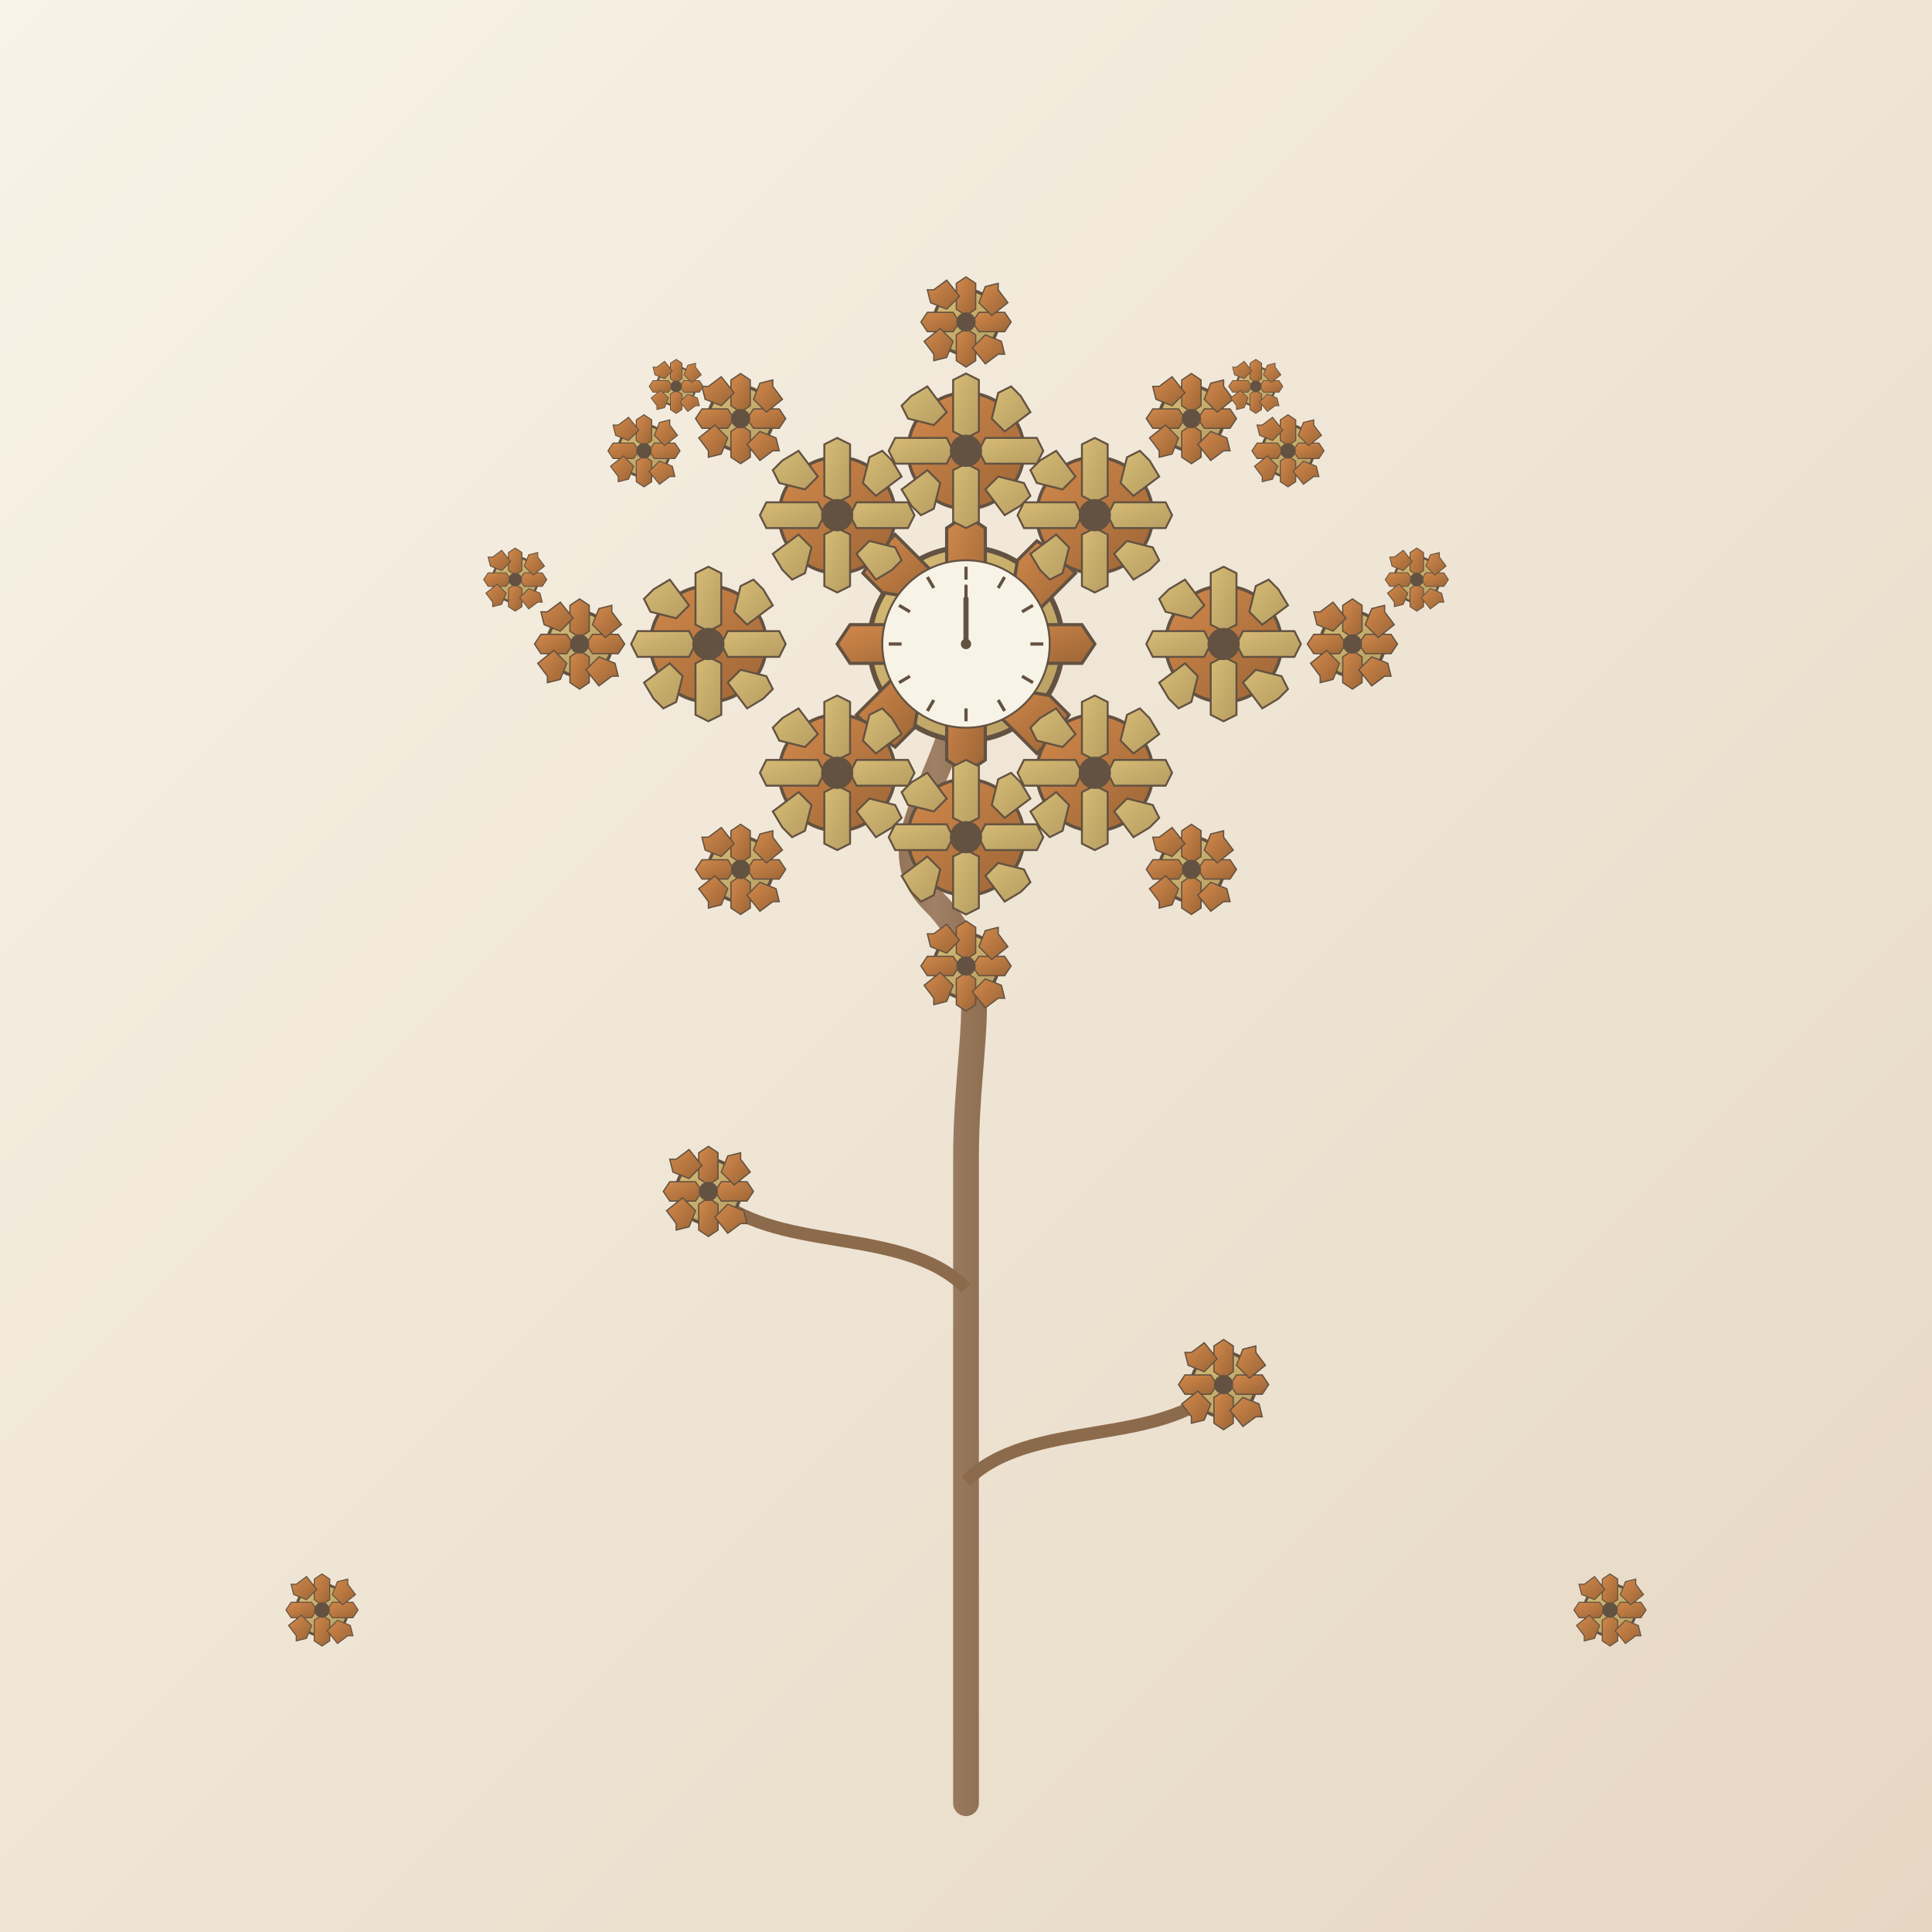 <svg xmlns="http://www.w3.org/2000/svg" xmlns:xlink="http://www.w3.org/1999/xlink" viewBox="0 0 300 300">
  <rect x="0" y="0" width="300" height="300" fill="#333333" stroke="none"/>
  <defs>
    <!-- Gradient definitions -->
    <linearGradient id="bgGradient" x1="0%" y1="0%" x2="100%" y2="100%">
      <stop offset="0%" stop-color="#f8f3e7" />
      <stop offset="100%" stop-color="#e6d7c3" />
    </linearGradient>
    
    <linearGradient id="brassGradient" x1="0%" y1="0%" x2="100%" y2="100%">
      <stop offset="0%" stop-color="#d6bc75" />
      <stop offset="100%" stop-color="#b79d61" />
    </linearGradient>
    
    <linearGradient id="copperGradient" x1="0%" y1="0%" x2="100%" y2="100%">
      <stop offset="0%" stop-color="#d3894b" />
      <stop offset="100%" stop-color="#9c6536" />
    </linearGradient>
    
    <linearGradient id="stemGradient" x1="0%" y1="0%" x2="100%" y2="0%">
      <stop offset="0%" stop-color="#8b6b4c" />
      <stop offset="50%" stop-color="#a08066" />
      <stop offset="100%" stop-color="#8b6b4c" />
    </linearGradient>
    
    <!-- Small gear template -->
    <g id="smallGear">
      <circle r="5" fill="url(#brassGradient)" stroke="#635241" stroke-width="0.5" />
      <path d="M0,-7 L1.5,-6 L1.5,-2 L0,-1 L-1.5,-2 L-1.5,-6 Z" fill="url(#copperGradient)" stroke="#635241" stroke-width="0.2" />
      <path d="M0,7 L1.5,6 L1.5,2 L0,1 L-1.5,2 L-1.5,6 Z" fill="url(#copperGradient)" stroke="#635241" stroke-width="0.2" />
      <path d="M7,0 L6,1.5 L2,1.5 L1,0 L2,-1.5 L6,-1.5 Z" fill="url(#copperGradient)" stroke="#635241" stroke-width="0.2" />
      <path d="M-7,0 L-6,1.5 L-2,1.5 L-1,0 L-2,-1.5 L-6,-1.5 Z" fill="url(#copperGradient)" stroke="#635241" stroke-width="0.2" />
      <path d="M5,-5 L6.5,-3 L4,-1 L2,-3 L3,-5.5 L5,-6 Z" fill="url(#copperGradient)" stroke="#635241" stroke-width="0.2" />
      <path d="M-5,5 L-6.5,3 L-4,1 L-2,3 L-3,5.5 L-5,6 Z" fill="url(#copperGradient)" stroke="#635241" stroke-width="0.2" />
      <path d="M-5,-5 L-3,-6.5 L-1,-4 L-3,-2 L-5.5,-3 L-6,-5 Z" fill="url(#copperGradient)" stroke="#635241" stroke-width="0.2" />
      <path d="M5,5 L3,6.5 L1,4 L3,2 L5.5,3 L6,5 Z" fill="url(#copperGradient)" stroke="#635241" stroke-width="0.2" />
      <circle r="1.5" fill="#635241" />
    </g>
    
    <!-- Medium gear template -->
    <g id="mediumGear">
      <circle r="9" fill="url(#copperGradient)" stroke="#635241" stroke-width="0.5" />
      <path d="M0,-12 L2,-11 L2,-3 L0,-2 L-2,-3 L-2,-11 Z" fill="url(#brassGradient)" stroke="#635241" stroke-width="0.3" />
      <path d="M0,12 L2,11 L2,3 L0,2 L-2,3 L-2,11 Z" fill="url(#brassGradient)" stroke="#635241" stroke-width="0.3" />
      <path d="M12,0 L11,2 L3,2 L2,0 L3,-2 L11,-2 Z" fill="url(#brassGradient)" stroke="#635241" stroke-width="0.3" />
      <path d="M-12,0 L-11,2 L-3,2 L-2,0 L-3,-2 L-11,-2 Z" fill="url(#brassGradient)" stroke="#635241" stroke-width="0.3" />
      <path d="M8.5,-8.5 L10,-6 L6,-3 L4,-5 L5,-9 L7,-10 Z" fill="url(#brassGradient)" stroke="#635241" stroke-width="0.3" />
      <path d="M-8.5,8.5 L-10,6 L-6,3 L-4,5 L-5,9 L-7,10 Z" fill="url(#brassGradient)" stroke="#635241" stroke-width="0.3" />
      <path d="M-8.5,-8.5 L-6,-10 L-3,-6 L-5,-4 L-9,-5 L-10,-7 Z" fill="url(#brassGradient)" stroke="#635241" stroke-width="0.3" />
      <path d="M8.5,8.5 L6,10 L3,6 L5,4 L9,5 L10,7 Z" fill="url(#brassGradient)" stroke="#635241" stroke-width="0.3" />
      <circle r="2.5" fill="#635241" />
    </g>
    
    <!-- Large gear template with clock face -->
    <g id="clockGear">
      <circle r="15" fill="url(#brassGradient)" stroke="#635241" stroke-width="0.8" />
      <path d="M0,-20 L3,-18 L3,-5 L0,-3 L-3,-5 L-3,-18 Z" fill="url(#copperGradient)" stroke="#635241" stroke-width="0.5" />
      <path d="M0,20 L3,18 L3,5 L0,3 L-3,5 L-3,18 Z" fill="url(#copperGradient)" stroke="#635241" stroke-width="0.5" />
      <path d="M20,0 L18,3 L5,3 L3,0 L5,-3 L18,-3 Z" fill="url(#copperGradient)" stroke="#635241" stroke-width="0.5" />
      <path d="M-20,0 L-18,3 L-5,3 L-3,0 L-5,-3 L-18,-3 Z" fill="url(#copperGradient)" stroke="#635241" stroke-width="0.5" />
      <path d="M14,-14 L17,-11 L10,-4 L7,-7 L8,-13 L11,-16 Z" fill="url(#copperGradient)" stroke="#635241" stroke-width="0.5" />
      <path d="M-14,14 L-17,11 L-10,4 L-7,7 L-8,13 L-11,16 Z" fill="url(#copperGradient)" stroke="#635241" stroke-width="0.5" />
      <path d="M-14,-14 L-11,-17 L-4,-10 L-7,-7 L-13,-8 L-16,-11 Z" fill="url(#copperGradient)" stroke="#635241" stroke-width="0.5" />
      <path d="M14,14 L11,17 L4,10 L7,7 L13,8 L16,11 Z" fill="url(#copperGradient)" stroke="#635241" stroke-width="0.5" />
      
      <!-- Clock face -->
      <circle r="13" fill="#f8f3e7" stroke="#635241" stroke-width="0.3" />
      <circle r="0.8" fill="#635241" />
      
      <!-- Clock markers -->
      <line x1="0" y1="-12" x2="0" y2="-10" stroke="#635241" stroke-width="0.5" />
      <line x1="6" y1="-10.4" x2="5" y2="-8.7" stroke="#635241" stroke-width="0.5" />
      <line x1="10.4" y1="-6" x2="8.7" y2="-5" stroke="#635241" stroke-width="0.5" />
      <line x1="12" y1="0" x2="10" y2="0" stroke="#635241" stroke-width="0.5" />
      <line x1="10.4" y1="6" x2="8.7" y2="5" stroke="#635241" stroke-width="0.5" />
      <line x1="6" y1="10.4" x2="5" y2="8.7" stroke="#635241" stroke-width="0.5" />
      <line x1="0" y1="12" x2="0" y2="10" stroke="#635241" stroke-width="0.5" />
      <line x1="-6" y1="10.4" x2="-5" y2="8.7" stroke="#635241" stroke-width="0.5" />
      <line x1="-10.4" y1="6" x2="-8.7" y2="5" stroke="#635241" stroke-width="0.5" />
      <line x1="-12" y1="0" x2="-10" y2="0" stroke="#635241" stroke-width="0.5" />
      <line x1="-10.4" y1="-6" x2="-8.7" y2="-5" stroke="#635241" stroke-width="0.5" />
      <line x1="-6" y1="-10.4" x2="-5" y2="-8.7" stroke="#635241" stroke-width="0.5" />
      
      <!-- Clock hands -->
      <line id="hourHand" x1="0" y1="0" x2="0" y2="-7" stroke="#635241" stroke-width="0.8" stroke-linecap="round">
        <animateTransform attributeName="transform" type="rotate" from="0" to="360" dur="60s" repeatCount="indefinite" />
      </line>
      <line id="minuteHand" x1="0" y1="0" x2="0" y2="-9" stroke="#635241" stroke-width="0.5" stroke-linecap="round">
        <animateTransform attributeName="transform" type="rotate" from="0" to="360" dur="5s" repeatCount="indefinite" />
      </line>
    </g>
  </defs>
  
  <!-- Background -->
  <rect width="300" height="300" fill="url(#bgGradient)" />
  
  <!-- Stem of the dandelion -->
  <path d="M150,280 C150,280 150,200 150,180 C150,160 155,150 145,140 C135,130 150,120 150,100" 
        stroke="url(#stemGradient)" stroke-width="4" fill="none" stroke-linecap="round" />
  
  <!-- Small mechanical leaves -->
  <path d="M150,230 C160,220 180,225 190,215" stroke="#8b6b4c" stroke-width="2" fill="none" />
  <g transform="translate(190,215)">
    <use xlink:href="#smallGear" />
    <animateTransform attributeName="transform" type="rotate" from="0" to="360" dur="10s" repeatCount="indefinite" />
  </g>
  
  <path d="M150,200 C140,190 120,195 110,185" stroke="#8b6b4c" stroke-width="2" fill="none" />
  <g transform="translate(110,185)">
    <use xlink:href="#smallGear" />
    <animateTransform attributeName="transform" type="rotate" from="0" to="-360" dur="12s" repeatCount="indefinite" />
  </g>
  
  <!-- Central clock gear - the main part of the dandelion -->
  <g transform="translate(150,100)">
    <use xlink:href="#clockGear" />
    <animateTransform attributeName="transform" type="rotate" from="0" to="360" dur="120s" repeatCount="indefinite" />
  </g>
  
  <!-- Inner circle of medium gears -->
  <g transform="translate(130,80)">
    <use xlink:href="#mediumGear" />
    <animateTransform attributeName="transform" type="rotate" from="0" to="360" dur="20s" repeatCount="indefinite" />
  </g>
  <g transform="translate(170,80)">
    <use xlink:href="#mediumGear" />
    <animateTransform attributeName="transform" type="rotate" from="0" to="-360" dur="20s" repeatCount="indefinite" />
  </g>
  <g transform="translate(130,120)">
    <use xlink:href="#mediumGear" />
    <animateTransform attributeName="transform" type="rotate" from="0" to="-360" dur="20s" repeatCount="indefinite" />
  </g>
  <g transform="translate(170,120)">
    <use xlink:href="#mediumGear" />
    <animateTransform attributeName="transform" type="rotate" from="0" to="360" dur="20s" repeatCount="indefinite" />
  </g>
  <g transform="translate(110,100)">
    <use xlink:href="#mediumGear" />
    <animateTransform attributeName="transform" type="rotate" from="0" to="360" dur="20s" repeatCount="indefinite" />
  </g>
  <g transform="translate(190,100)">
    <use xlink:href="#mediumGear" />
    <animateTransform attributeName="transform" type="rotate" from="0" to="-360" dur="20s" repeatCount="indefinite" />
  </g>
  <g transform="translate(150,70)">
    <use xlink:href="#mediumGear" />
    <animateTransform attributeName="transform" type="rotate" from="0" to="-360" dur="20s" repeatCount="indefinite" />
  </g>
  <g transform="translate(150,130)">
    <use xlink:href="#mediumGear" />
    <animateTransform attributeName="transform" type="rotate" from="0" to="360" dur="20s" repeatCount="indefinite" />
  </g>
  
  <!-- Outer circle of small gears -->
  <g transform="translate(115,65)">
    <use xlink:href="#smallGear" />
    <animateTransform attributeName="transform" type="rotate" from="0" to="360" dur="15s" repeatCount="indefinite" />
  </g>
  <g transform="translate(185,65)">
    <use xlink:href="#smallGear" />
    <animateTransform attributeName="transform" type="rotate" from="0" to="-360" dur="15s" repeatCount="indefinite" />
  </g>
  <g transform="translate(115,135)">
    <use xlink:href="#smallGear" />
    <animateTransform attributeName="transform" type="rotate" from="0" to="-360" dur="15s" repeatCount="indefinite" />
  </g>
  <g transform="translate(185,135)">
    <use xlink:href="#smallGear" />
    <animateTransform attributeName="transform" type="rotate" from="0" to="360" dur="15s" repeatCount="indefinite" />
  </g>
  <g transform="translate(90,100)">
    <use xlink:href="#smallGear" />
    <animateTransform attributeName="transform" type="rotate" from="0" to="360" dur="15s" repeatCount="indefinite" />
  </g>
  <g transform="translate(210,100)">
    <use xlink:href="#smallGear" />
    <animateTransform attributeName="transform" type="rotate" from="0" to="-360" dur="15s" repeatCount="indefinite" />
  </g>
  <g transform="translate(150,50)">
    <use xlink:href="#smallGear" />
    <animateTransform attributeName="transform" type="rotate" from="0" to="-360" dur="15s" repeatCount="indefinite" />
  </g>
  <g transform="translate(150,150)">
    <use xlink:href="#smallGear" />
    <animateTransform attributeName="transform" type="rotate" from="0" to="360" dur="15s" repeatCount="indefinite" />
  </g>
  
  <!-- Gears floating away (seeds blowing in the wind) -->
  <g transform="translate(200,70) scale(0.8)">
    <use xlink:href="#smallGear" />
    <animateTransform attributeName="transform" type="rotate" from="0" to="360" dur="3s" repeatCount="indefinite" />
    <animateMotion path="M0,0 C10,-20 20,-30 30,-40" dur="8s" repeatCount="indefinite" />
  </g>
  <g transform="translate(220,90) scale(0.7)">
    <use xlink:href="#smallGear" />
    <animateTransform attributeName="transform" type="rotate" from="0" to="-360" dur="4s" repeatCount="indefinite" />
    <animateMotion path="M0,0 C20,-10 30,-20 40,-15" dur="12s" repeatCount="indefinite" />
  </g>
  <g transform="translate(195,60) scale(0.6)">
    <use xlink:href="#smallGear" />
    <animateTransform attributeName="transform" type="rotate" from="0" to="360" dur="2.5s" repeatCount="indefinite" />
    <animateMotion path="M0,0 C15,-25 25,-40 35,-60" dur="10s" repeatCount="indefinite" />
  </g>
  <g transform="translate(100,70) scale(0.8)">
    <use xlink:href="#smallGear" />
    <animateTransform attributeName="transform" type="rotate" from="0" to="-360" dur="3s" repeatCount="indefinite" />
    <animateMotion path="M0,0 C-10,-20 -20,-30 -30,-40" dur="9s" repeatCount="indefinite" />
  </g>
  <g transform="translate(80,90) scale(0.7)">
    <use xlink:href="#smallGear" />
    <animateTransform attributeName="transform" type="rotate" from="0" to="360" dur="4s" repeatCount="indefinite" />
    <animateMotion path="M0,0 C-20,-10 -30,-20 -40,-15" dur="11s" repeatCount="indefinite" />
  </g>
  <g transform="translate(105,60) scale(0.6)">
    <use xlink:href="#smallGear" />
    <animateTransform attributeName="transform" type="rotate" from="0" to="-360" dur="2.5s" repeatCount="indefinite" />
    <animateMotion path="M0,0 C-15,-25 -25,-40 -35,-60" dur="10.5s" repeatCount="indefinite" />
  </g>
  
  <!-- Decorative gears at the bottom -->
  <g transform="translate(50,250) scale(0.8)">
    <use xlink:href="#smallGear" />
    <animateTransform attributeName="transform" type="rotate" from="0" to="360" dur="10s" repeatCount="indefinite" />
  </g>
  <g transform="translate(250,250) scale(0.8)">
    <use xlink:href="#smallGear" />
    <animateTransform attributeName="transform" type="rotate" from="0" to="-360" dur="10s" repeatCount="indefinite" />
  </g>
</svg>